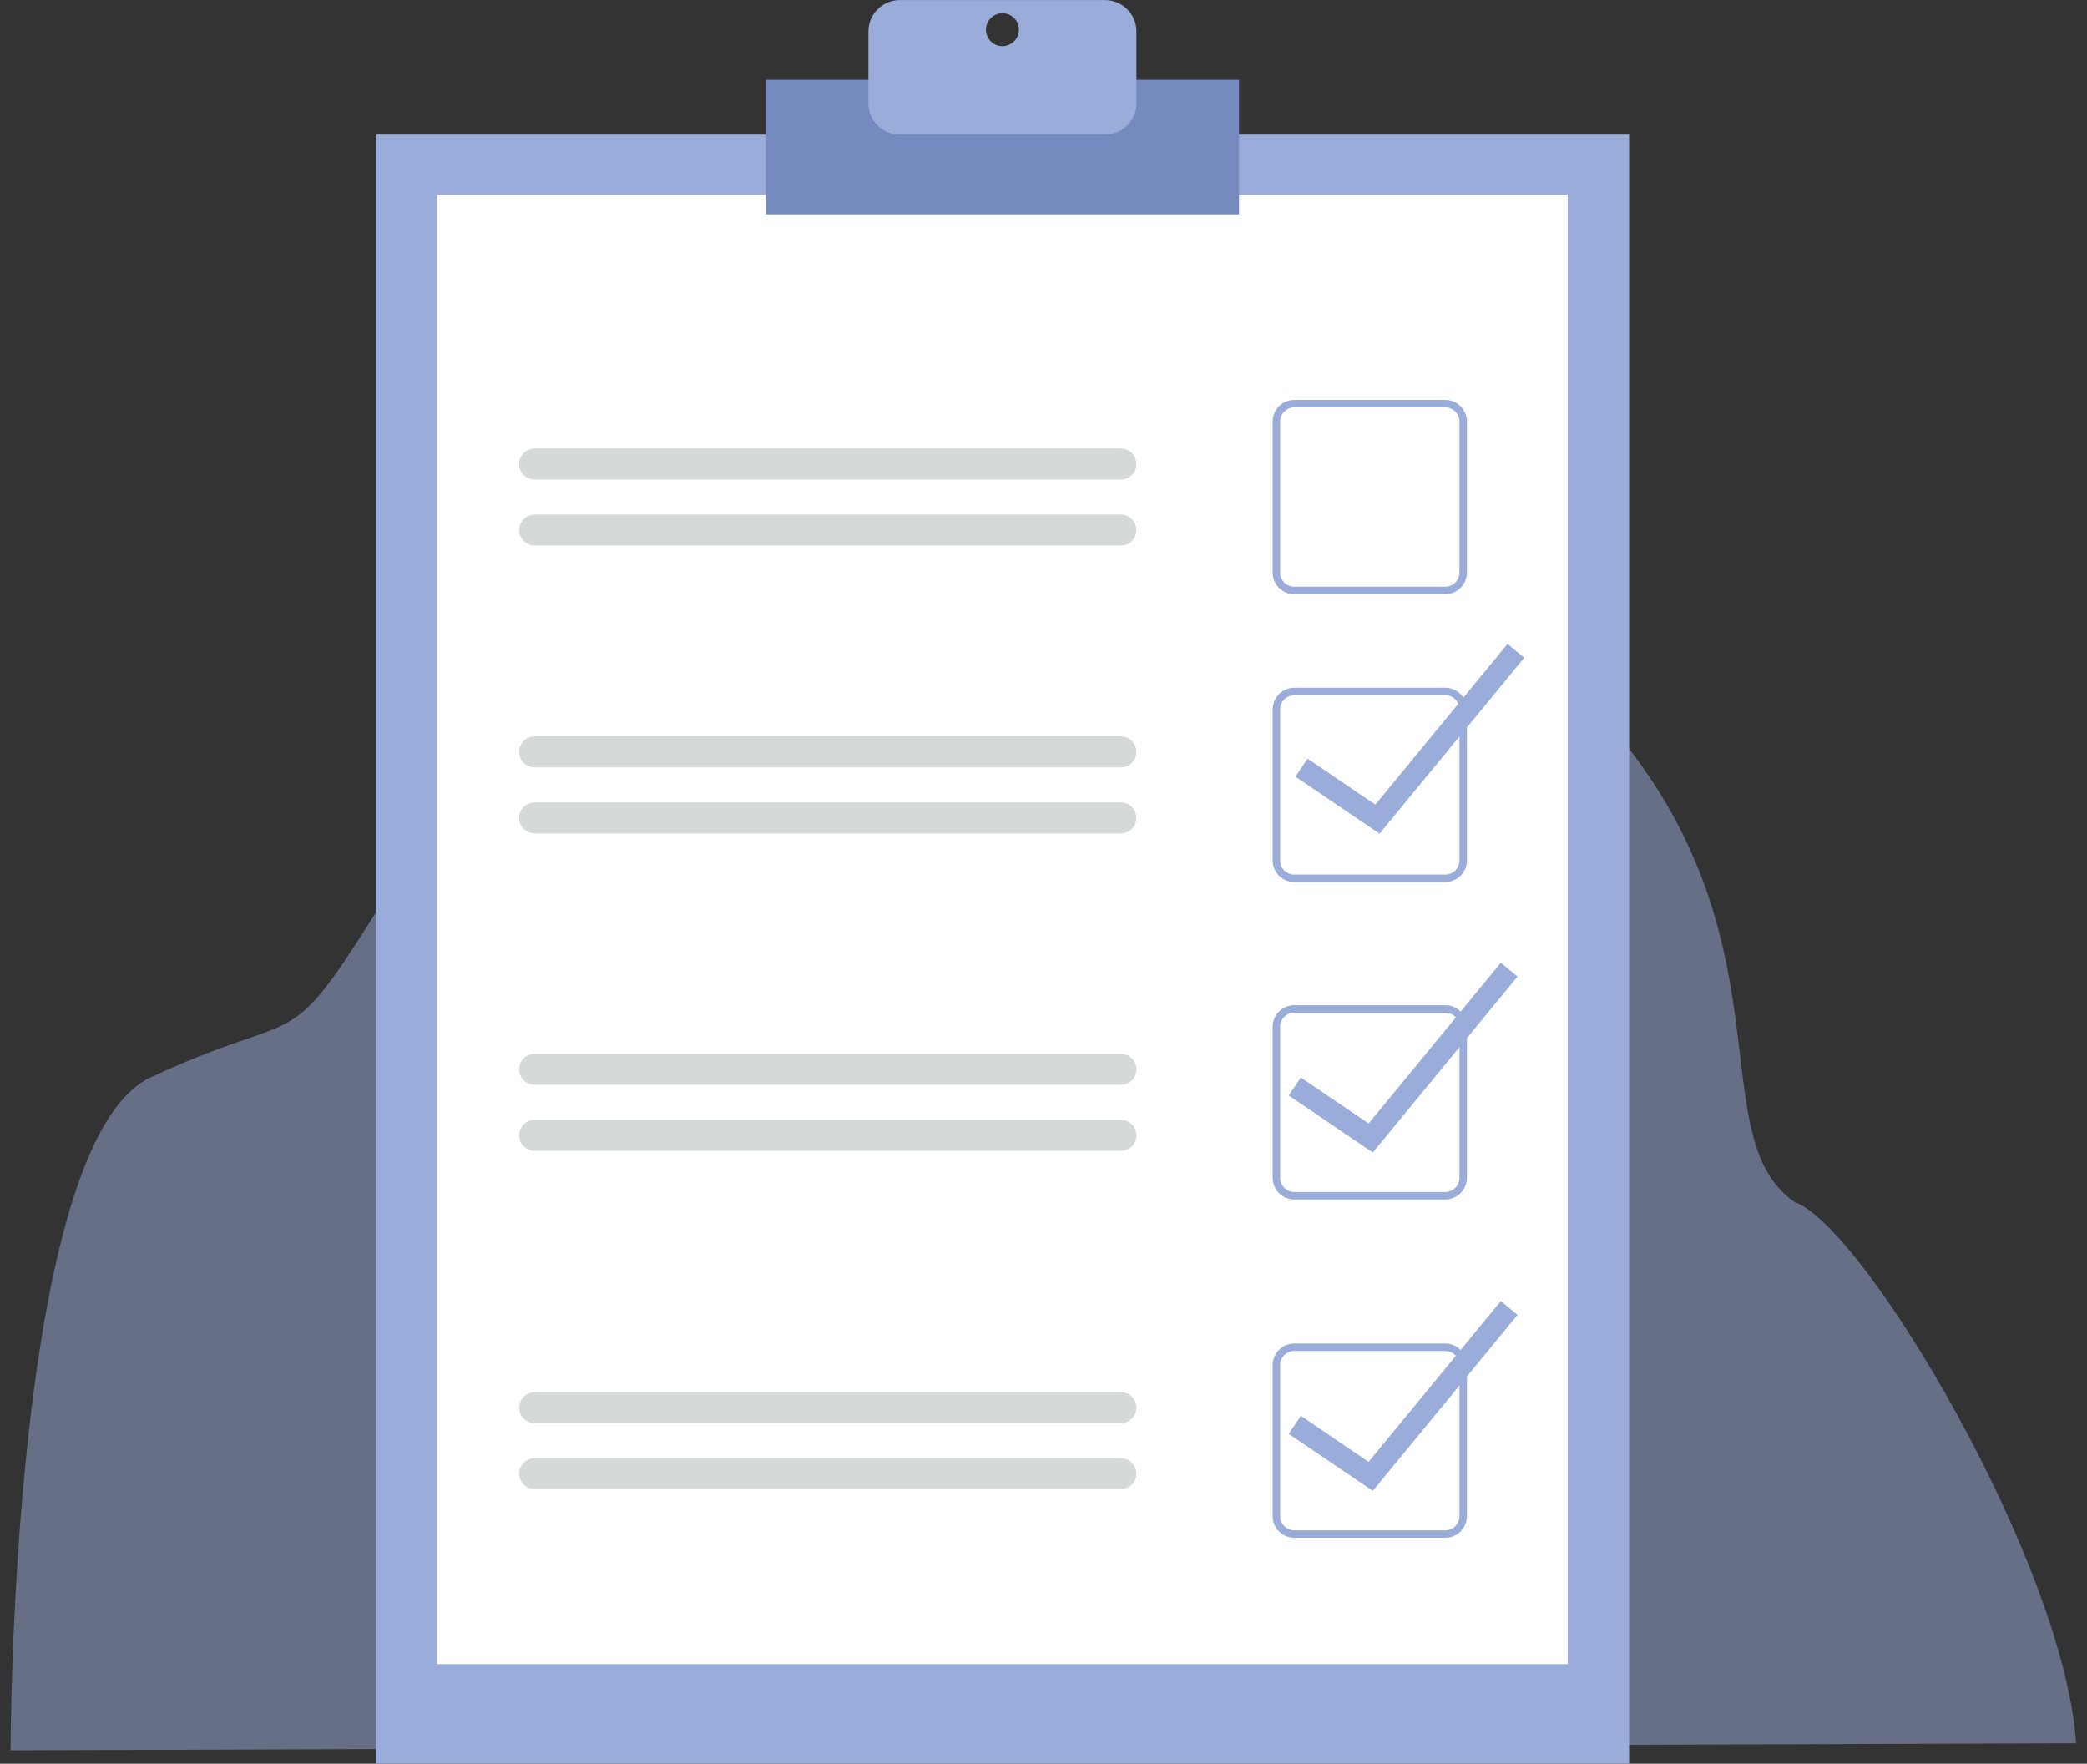 <svg xmlns:dc="http://purl.org/dc/elements/1.1/" xmlns:cc="http://creativecommons.org/ns#" xmlns:rdf="http://www.w3.org/1999/02/22-rdf-syntax-ns#" xmlns:svg="http://www.w3.org/2000/svg" xmlns="http://www.w3.org/2000/svg" xmlns:sodipodi="http://sodipodi.sourceforge.net/DTD/sodipodi-0.dtd" xmlns:inkscape="http://www.inkscape.org/namespaces/inkscape" id="svg2" inkscape:version="0.91 r13725" xml:space="preserve" width="710" height="600" viewBox="0 0 710 600" sodipodi:docname="defi Development company.svg"><rect x="0" y="0" width="710" height="600" fill="#333333" stroke="none"/><defs id="defs6"><clipPath clipPathUnits="userSpaceOnUse" id="clipPath18"><path d="M 0,500 500,500 500,0 0,0 0,500 Z" id="path20" inkscape:connector-curvature="0"></path></clipPath><clipPath clipPathUnits="userSpaceOnUse" id="clipPath308"><path d="M 0,500 500,500 500,0 0,0 0,500 Z" id="path310" inkscape:connector-curvature="0"></path></clipPath></defs><g id="g10" inkscape:groupmode="layer" inkscape:label="2172100" transform="matrix(1.25,0,0,-1.25,0,600)"><g id="g4805" transform="matrix(1.866,0,0,1.866,-174.58,-298.165)"><g style="opacity:0.5;fill:#9aacd9;fill-opacity:1" transform="matrix(0.851,0,0,0.851,67.871,161.747)" id="g22"><path sodipodi:nodetypes="csssscccc" inkscape:connector-curvature="0" id="path24" style="fill:#9aacd9;fill-opacity:1;fill-rule:nonzero;stroke:none" d="m 32,0 c 0,0 0,104.15 24,115.325 24,11.175 23.247,4.514 35,22.605 20.319,31.277 29,56.542 61,48.056 32,-8.486 37,-37.632 62,-31.559 25,6.073 36.742,53.073 62.871,46.073 69.514,-45.057 41.004,-92.839 60.893,-106.53 C 349.764,89.69 384,31.924 386,1.212 Z"></path></g><path inkscape:connector-curvature="0" id="path74" style="fill:#9aacd9;fill-opacity:1;fill-rule:nonzero;stroke:none" d="m 331.171,159.784 -182.811,0 0,237.609 182.811,0 0,-237.609 z"></path><path inkscape:connector-curvature="0" id="path76" style="fill:#ffffff;fill-opacity:1;fill-rule:nonzero;stroke:none" d="m 322.212,174.317 -164.893,0 0,214.319 164.893,0 0,-214.319 z"></path><path inkscape:connector-curvature="0" id="path78" style="fill:#758abf;fill-opacity:1;fill-rule:nonzero;stroke:none" d="m 274.28,385.767 -69.03,0 0,19.619 69.03,0 0,-19.619 z"></path><g style="fill:#9aacd9;fill-opacity:1" transform="translate(239.766,410.291)" id="g80"><path inkscape:connector-curvature="0" id="path82" style="fill:#9aacd9;fill-opacity:1;fill-rule:nonzero;stroke:none" d="m 0,0 c -1.328,0 -2.403,1.076 -2.403,2.403 0,1.328 1.075,2.404 2.403,2.404 1.327,0 2.403,-1.076 2.403,-2.404 C 2.403,1.076 1.327,0 0,0 m 14.97,6.721 -29.94,0 c -2.527,0 -4.575,-2.048 -4.575,-4.575 l 0,-10.469 c 0,-2.527 2.048,-4.574 4.575,-4.574 l 29.94,0 c 2.526,0 4.574,2.047 4.574,4.574 l 0,10.469 c 0,2.527 -2.048,4.575 -4.574,4.575"></path></g><g transform="translate(257.051,347.085)" id="g84"><path inkscape:connector-curvature="0" id="path86" style="fill:#d5d9d8;fill-opacity:1;fill-rule:nonzero;stroke:none" d="m 0,0 -85.519,0 c -1.248,0 -2.259,1.012 -2.259,2.259 0,1.248 1.011,2.26 2.259,2.26 L 0,4.519 c 1.248,0 2.259,-1.012 2.259,-2.26 C 2.259,1.012 1.248,0 0,0"></path></g><g transform="translate(257.051,337.457)" id="g88"><path inkscape:connector-curvature="0" id="path90" style="fill:#d5d9d8;fill-opacity:1;fill-rule:nonzero;stroke:none" d="m 0,0 -85.519,0 c -1.248,0 -2.259,1.012 -2.259,2.259 0,1.248 1.011,2.26 2.259,2.26 L 0,4.519 c 1.248,0 2.259,-1.012 2.259,-2.26 C 2.259,1.012 1.248,0 0,0"></path></g><g style="stroke:#9aacd9;stroke-opacity:1" transform="translate(304.346,330.906)" id="g92"><path inkscape:connector-curvature="0" id="path94" style="fill:none;stroke:#9aacd9;stroke-width:1.09;stroke-linecap:butt;stroke-linejoin:miter;stroke-miterlimit:10;stroke-dasharray:none;stroke-opacity:1" d="m 0,0 -22.001,0 c -1.449,0 -2.624,1.175 -2.624,2.624 l 0,22.001 c 0,1.449 1.175,2.624 2.624,2.624 l 22.001,0 c 1.449,0 2.624,-1.175 2.624,-2.624 l 0,-22.001 C 2.624,1.175 1.449,0 0,0 Z"></path></g><g transform="translate(257.051,305.102)" id="g96"><path inkscape:connector-curvature="0" id="path98" style="fill:#d5d9d8;fill-opacity:1;fill-rule:nonzero;stroke:none" d="m 0,0 -85.519,0 c -1.248,0 -2.259,1.012 -2.259,2.259 0,1.248 1.011,2.26 2.259,2.26 L 0,4.519 c 1.248,0 2.259,-1.012 2.259,-2.26 C 2.259,1.012 1.248,0 0,0"></path></g><g transform="translate(257.051,295.474)" id="g100"><path inkscape:connector-curvature="0" id="path102" style="fill:#d5d9d8;fill-opacity:1;fill-rule:nonzero;stroke:none" d="m 0,0 -85.519,0 c -1.248,0 -2.259,1.012 -2.259,2.259 0,1.248 1.011,2.26 2.259,2.26 L 0,4.519 c 1.248,0 2.259,-1.012 2.259,-2.26 C 2.259,1.012 1.248,0 0,0"></path></g><g style="stroke:#9aacd9;stroke-opacity:1" transform="translate(304.346,288.923)" id="g104"><path inkscape:connector-curvature="0" id="path106" style="fill:none;stroke:#9aacd9;stroke-width:1.09;stroke-linecap:butt;stroke-linejoin:miter;stroke-miterlimit:10;stroke-dasharray:none;stroke-opacity:1" d="m 0,0 -22.001,0 c -1.449,0 -2.624,1.174 -2.624,2.624 l 0,22.001 c 0,1.449 1.175,2.624 2.624,2.624 l 22.001,0 c 1.449,0 2.624,-1.175 2.624,-2.624 l 0,-22.001 C 2.624,1.174 1.449,0 0,0 Z"></path></g><g transform="translate(257.051,258.807)" id="g108"><path inkscape:connector-curvature="0" id="path110" style="fill:#d5d9d8;fill-opacity:1;fill-rule:nonzero;stroke:none" d="m 0,0 -85.519,0 c -1.248,0 -2.259,1.011 -2.259,2.259 0,1.248 1.011,2.26 2.259,2.26 L 0,4.519 c 1.248,0 2.259,-1.012 2.259,-2.26 C 2.259,1.011 1.248,0 0,0"></path></g><g transform="translate(257.051,249.179)" id="g112"><path inkscape:connector-curvature="0" id="path114" style="fill:#d5d9d8;fill-opacity:1;fill-rule:nonzero;stroke:none" d="m 0,0 -85.519,0 c -1.248,0 -2.259,1.011 -2.259,2.259 0,1.248 1.011,2.26 2.259,2.26 L 0,4.519 c 1.248,0 2.259,-1.012 2.259,-2.26 C 2.259,1.011 1.248,0 0,0"></path></g><g style="stroke:#9aacd9;stroke-opacity:1" transform="translate(304.346,242.628)" id="g116"><path inkscape:connector-curvature="0" id="path118" style="fill:none;stroke:#9aacd9;stroke-width:1.09;stroke-linecap:butt;stroke-linejoin:miter;stroke-miterlimit:10;stroke-dasharray:none;stroke-opacity:1" d="m 0,0 -22.001,0 c -1.449,0 -2.624,1.175 -2.624,2.624 l 0,22.001 c 0,1.449 1.175,2.624 2.624,2.624 l 22.001,0 c 1.449,0 2.624,-1.175 2.624,-2.624 l 0,-22.001 C 2.624,1.175 1.449,0 0,0 Z"></path></g><g transform="translate(257.051,209.461)" id="g120"><path inkscape:connector-curvature="0" id="path122" style="fill:#d5d9d8;fill-opacity:1;fill-rule:nonzero;stroke:none" d="m 0,0 -85.519,0 c -1.248,0 -2.259,1.012 -2.259,2.26 0,1.247 1.011,2.259 2.259,2.259 L 0,4.519 C 1.248,4.519 2.259,3.507 2.259,2.26 2.259,1.012 1.248,0 0,0"></path></g><g transform="translate(257.051,199.833)" id="g124"><path inkscape:connector-curvature="0" id="path126" style="fill:#d5d9d8;fill-opacity:1;fill-rule:nonzero;stroke:none" d="m 0,0 -85.519,0 c -1.248,0 -2.259,1.012 -2.259,2.26 0,1.247 1.011,2.259 2.259,2.259 L 0,4.519 C 1.248,4.519 2.259,3.507 2.259,2.26 2.259,1.012 1.248,0 0,0"></path></g><g style="stroke:#9aacd9;stroke-opacity:1" transform="translate(304.346,193.282)" id="g128"><path inkscape:connector-curvature="0" id="path130" style="fill:none;stroke:#9aacd9;stroke-width:1.09;stroke-linecap:butt;stroke-linejoin:miter;stroke-miterlimit:10;stroke-dasharray:none;stroke-opacity:1" d="m 0,0 -22.001,0 c -1.449,0 -2.624,1.175 -2.624,2.623 l 0,22.002 c 0,1.448 1.175,2.623 2.624,2.623 l 22.001,0 c 1.449,0 2.624,-1.175 2.624,-2.623 l 0,-22.002 C 2.624,1.175 1.449,0 0,0 Z"></path></g><g style="stroke:#9aacd9;stroke-opacity:1" transform="translate(282.407,258.56)" id="g132"><path inkscape:connector-curvature="0" id="path134" style="fill:none;stroke:#9aacd9;stroke-width:3.163;stroke-linecap:butt;stroke-linejoin:miter;stroke-miterlimit:10;stroke-dasharray:none;stroke-opacity:1" d="M 0,0 11.072,-7.513 31.269,17.044"></path></g><g style="stroke:#9aacd9;stroke-opacity:1" transform="translate(282.407,209.214)" id="g136"><path inkscape:connector-curvature="0" id="path138" style="fill:none;stroke:#9aacd9;stroke-width:3.163;stroke-linecap:butt;stroke-linejoin:miter;stroke-miterlimit:10;stroke-dasharray:none;stroke-opacity:1" d="M 0,0 11.072,-7.514 31.269,17.045"></path></g><g style="stroke:#9aacd9;stroke-opacity:1" transform="translate(283.39,305.064)" id="g164"><path inkscape:connector-curvature="0" id="path166" style="fill:none;stroke:#9aacd9;stroke-width:3.163;stroke-linecap:butt;stroke-linejoin:miter;stroke-miterlimit:10;stroke-dasharray:none;stroke-opacity:1" d="M 0,0 11.072,-7.513 31.269,17.045"></path></g></g></g></svg>